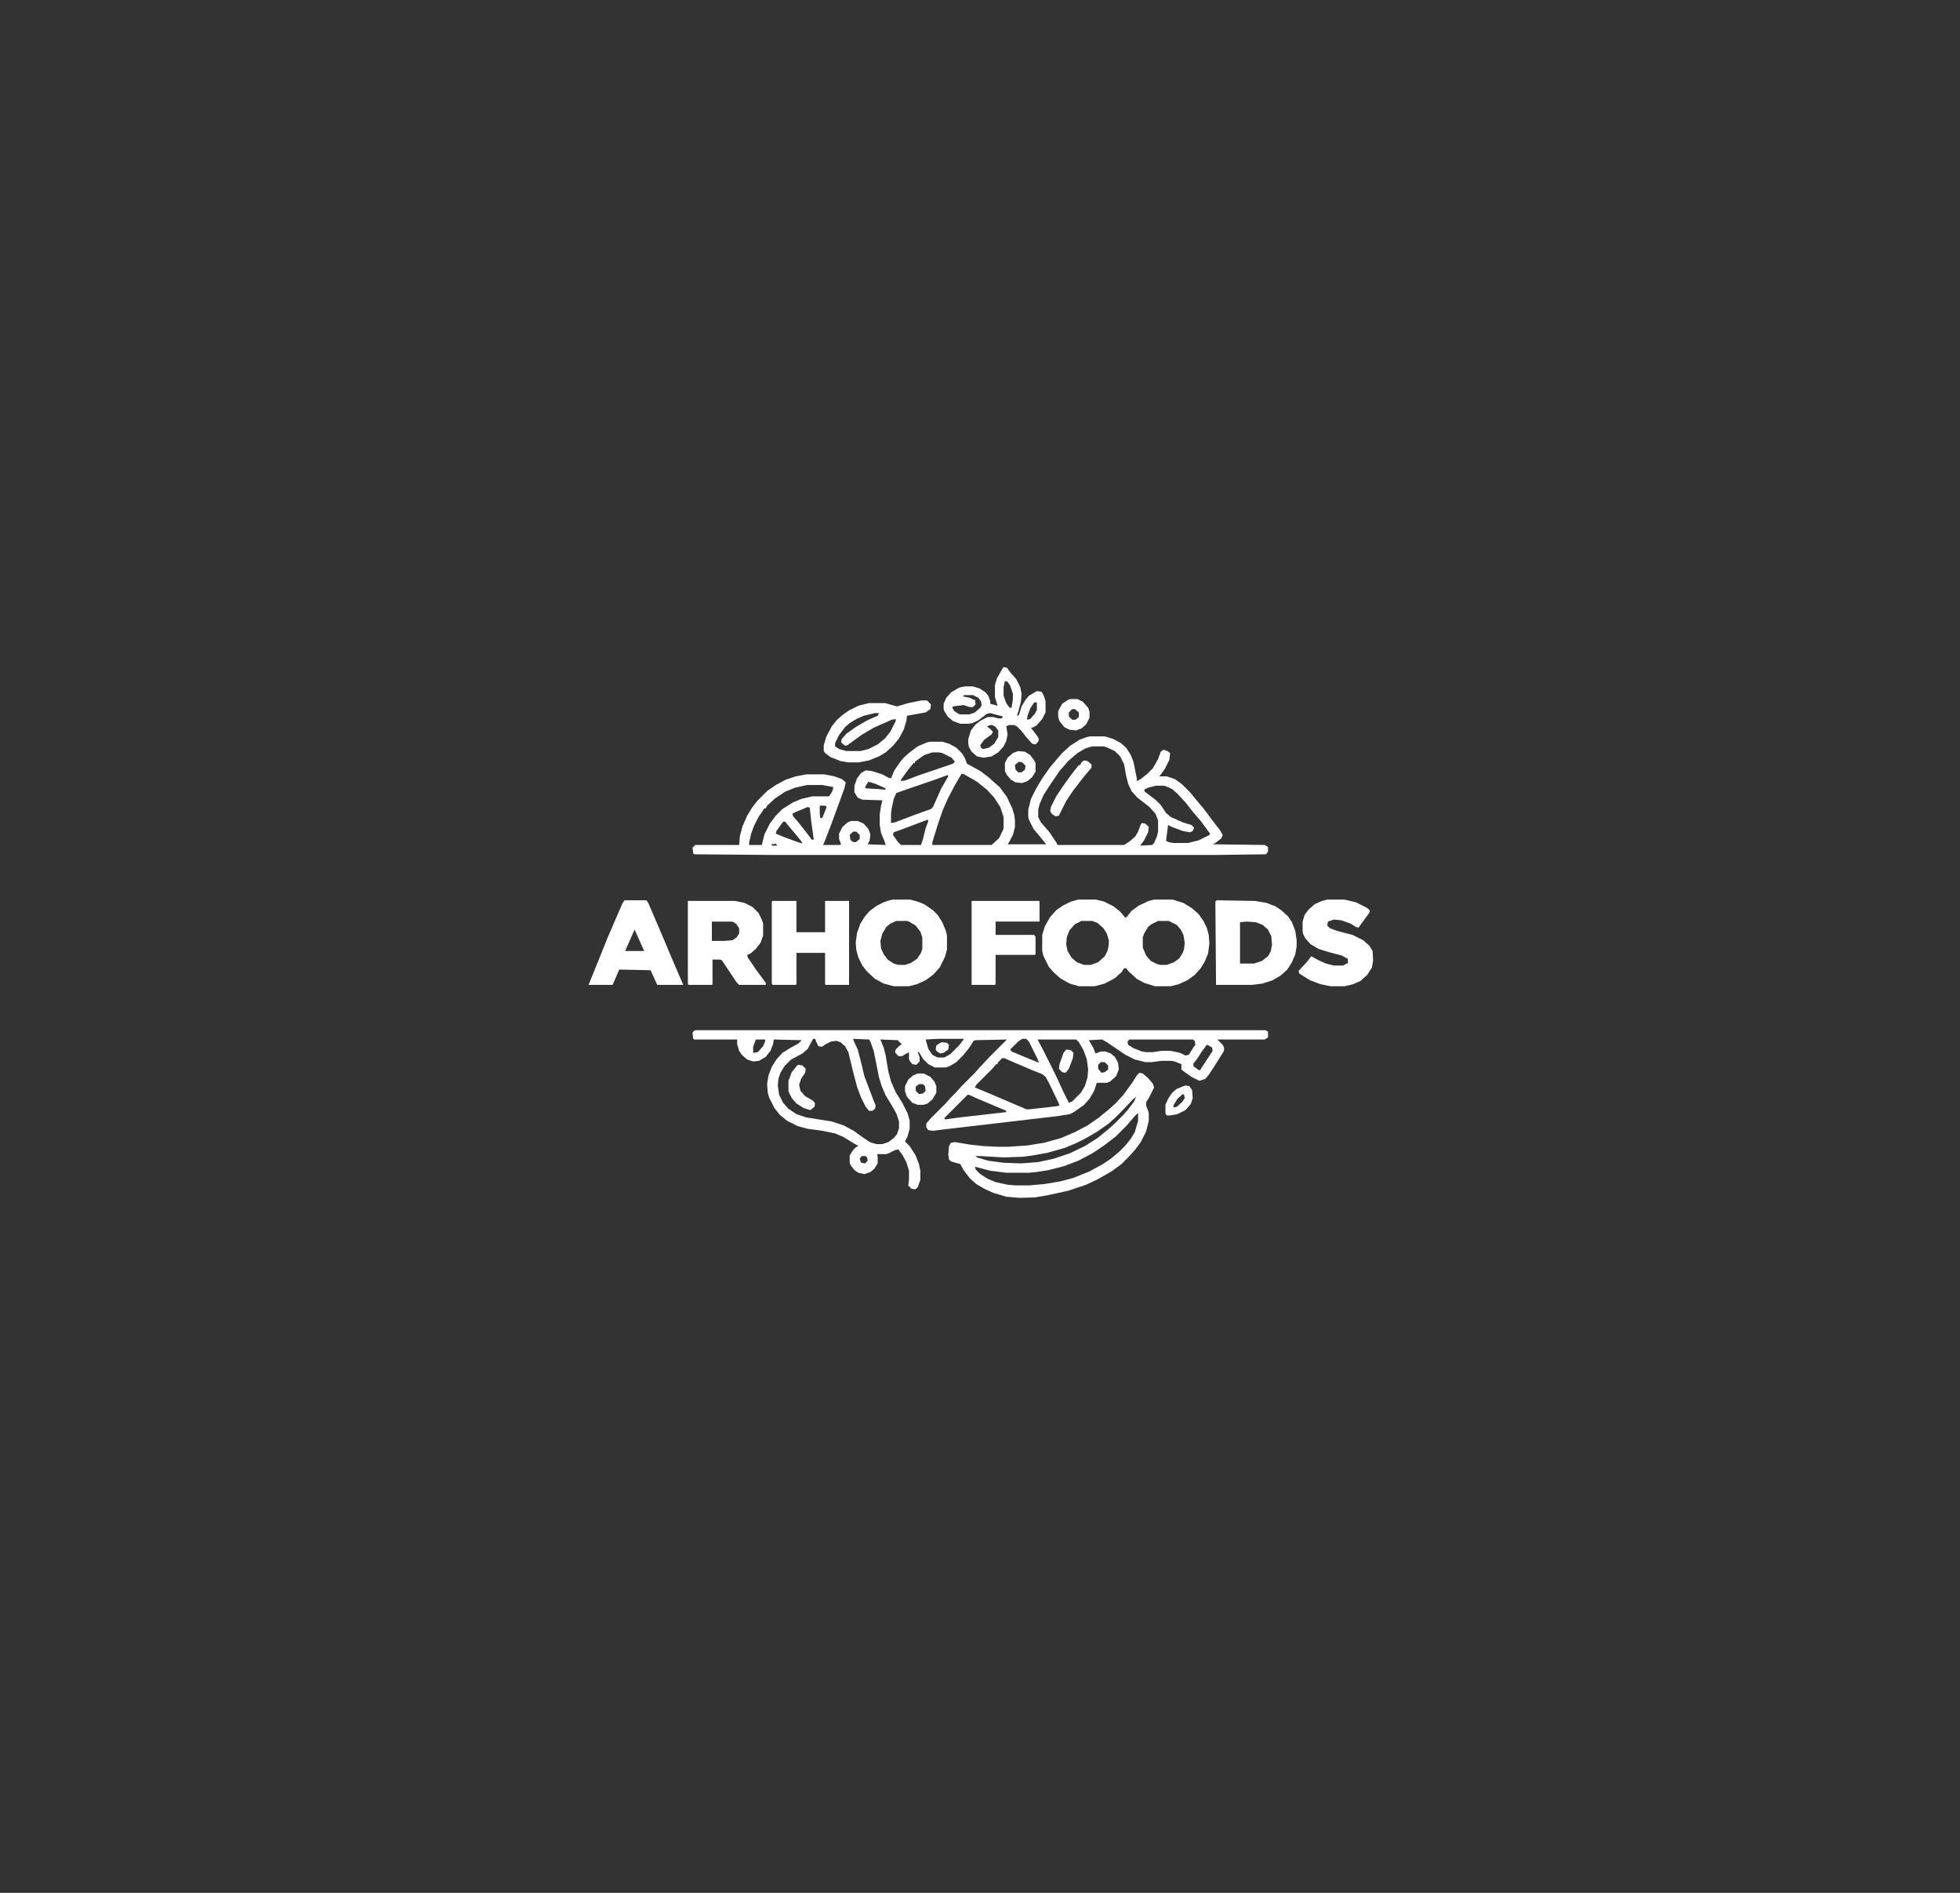 <svg xmlns="http://www.w3.org/2000/svg" width="435" height="420" fill="#fff"><rect width="100%" height="100%" fill="#333333" stroke="none"/><path d="M241.95 163.396h3.252l1.922.591 1.626.887 1.182 1.034 1.035 1.626.591 1.479.739 3.695v.591l.887-.443 1.479-1.183 1.182-1.182 1.183-2.07.591-1.626.591-.443.887.295.591.444-.147 1.478-1.035 2.07-1.183 1.626h1.626l1.774.591 1.626 1.182 1.774 1.774 1.33 1.626 1.626 1.922 2.217 2.956 1.479 1.922.591 1.035-.296.739-1.33 1.034-.591.296 11.529.148.74.443v1.035l-.444.591-11.234.148h-98.003l-17.59-.148-.296-.148-.148-1.33.591-.591h9.756l.148-1.922.591-2.217 1.035-2.365 1.183-1.922 1.182-1.478 2.07-2.069 1.921-1.331 2.218-1.182 2.217-.739 2.365-.444h3.991l2.217.444 1.626.591.887.739-.295 1.33-2.809 7.687-1.478 3.843-.444 1.035h3.696l.295-.148-.443-1.183v-1.182l.739-1.478 1.183-1.035.739-.296h1.478l1.33.592 1.035 1.182.443 1.183-.147 1.33-.444.887 3.991.148-.295-.887-.74-1.774-.295-1.774v-2.365l.295-1.921.296-1.183-4.434-.148-1.035-.443-.739-1.183v-1.478l.591-1.626.887-1.183 1.035-.591 1.33.148 2.365.739 1.33.739.592.148.739-1.774 1.33-1.921.887-1.035 1.183-1.035 1.773-1.33 2.07-.887.739-.148h2.661l1.478.444 1.626.886 1.33 1.331.592 1.034.443 1.183 2.956 1.626 1.774 1.33 1.478 1.331 1.035.887 1.626 2.217 1.183 2.513.443 1.478.148 1.183v1.478l-.444 1.774-.887 1.626-.295.443h8.573l-1.33-1.626-1.478-1.774-1.035-2.069-.148-.592v-1.626l.591-2.365 1.183-2.365 1.33-2.217 1.774-2.513 1.626-1.922 1.035-1.182 1.774-1.626 2.069-1.33 1.626-.592.739-.147zm.444 2.217-1.479.443-1.773 1.035-2.07 1.774-1.921 2.217-1.922 2.809-1.626 2.512-.887 2.07-.296 1.182v1.626l.592 1.183 1.921 2.217 1.479 2.218.295.591h14.782l1.33-.887 1.183-1.035.591-1.035.591-1.626.296-.295.739.148.739.739-.148 1.182-.887 1.774-.886 1.183 2.66-.148.444-.444.591-1.33.296-1.183v-2.512l-.592-1.479-1.33-1.478-2.661-2.069-1.33-1.478-.739-1.626-.444-1.774-.443-2.513-.887-1.774-1.183-1.183-1.921-.886-.591-.148h-2.513zm-35.477 1.33-1.773.591-1.479 1.035-.591.444v.295h-.295l-1.331 1.626-1.478 2.07v.295l1.035-.148 2.66-1.034 7.835-2.661.443-.443-.739-.887-2.069-1.035-.739-.148h-1.479zm6.504 4.73-1.478 2.513-1.626 3.104-1.034 2.365-1.035 2.957-1.331 4.287v.591h13.156l1.626-1.478.887-1.774.148-.444v-2.513l-.739-2.217-1.331-2.069-1.626-1.774-2.217-1.774-2.808-1.626-.592-.148zm-3.104.296-2.808 1.035-6.061 2.069-2.513.887-.591 1.33-.443 2.07-.148 1.182v2.07l.887-.148 4.286-1.626 3.696-1.33.443-.444 1.774-3.991 1.183-2.069.443-.739-.148-.296zm-17.59 1.478-.739 1.183.148.295 2.66.148 1.626.148.148-.296-2.365-1.034-1.478-.444zm-13.599.739-2.661.591-2.217.887-2.217 1.479-1.774 1.626-.296.591h-.296l-1.33 1.921-1.035 2.07-.591 1.626-.443 1.922v.591h2.808l.591-2.365 1.183-2.365 1.33-1.774 1.478-1.478 2.366-1.479 1.773-.739 2.513-.591h3.696l.591-.887.296-.739v-.443l-2.365-.444h-3.4zm77.456.148-1.774.443-.887.444.148.443 2.365 1.774 1.183 1.183 1.182 1.774 1.035.886 2.661 1.183 1.921.591.592.592-.296.739-.591.295-1.626-.295-2.365-.887-.887-.444-.296 2.218-.148 1.33.74.296.886.147h3.252l2.365-.591 2.366-1.182.147-.296-2.069-2.809-1.774-2.069-1.626-2.07-1.774-1.921-1.182-1.035-1.331-.591-.591-.148h-1.626zm-74.648 4.435v1.921l.148.887.444-.148.886-2.217v-.296l-.443-.147h-1.035zm-2.66.295-2.513 1.035-.887.443.148.592 1.182 1.33 1.626 2.069 1.33 1.774h.444l-.591-4.286-.296-2.809-.443-.148zm26.607 2.809-5.47 2.069-2.069.739-.148.592 1.035 1.478.739.739h4.435l.443-1.331.591-2.365.592-1.626-.148-.295zm-32.077.443-1.478 2.07-.148.591 1.774.739 2.809 1.035 1.33.443-.296-.591-1.33-1.626-1.626-1.922-.591-.739h-.444zm15.521 2.217-.739.74.148 1.034.443.444.739.148.887-.74v-.886l-.739-.74h-.739zm-18.034 2.661v.444h1.183l-.296-.444-.591.148-.296-.148zm-16.851 41.39h126.384l.592.296v1.33l-.74.443h-10.495l1.183 1.183.296.591v.739l-2.218 3.548-1.182 1.774-.739.887-1.331.443-1.774-.887-2.069-1.478-.148-.148v-1.182l-1.478-.592-.739-.147h-2.217l-2.218.295h-1.33l-2.365-.591-2.069-1.035-4.139-2.808-1.035-.592-2.956.148 1.034 1.774.444 1.183 1.182-.444h1.035l1.183.444.886.739.74 1.33.147 1.478-.591 1.478-1.33 1.183-.739.296h-2.218l-.591 1.773-1.035 1.774-1.182 1.331-2.07 1.478-1.034.591-2.809.443-25.277 2.957-2.365.295-1.034-.147-.444-.592v-.887l1.035-1.182 3.252-3.252 1.035-1.183 1.33-1.33 1.035-1.183 3.104-3.104 1.034-1.182 2.366-2.513 3.695-3.696-6.947.148-.444.148-1.035 1.626-1.33 1.626-1.478 1.478-1.478.887-.887.296h-2.365l-1.478-.739-1.183-1.183-.887-1.478-.296-.148.444 1.331v.886l-.739.739-.887-.147-.591-.739-.148-.444v-1.478l-1.331.739-.147.148h-.887l-.739-.887.147-.591.74-.739.591-.444-.887-.887-3.843-.148.739 1.774.443 1.774.591 3.548.592 2.217 1.034 2.365 1.479 2.365 1.182 2.365.444 1.626v1.774l-.444 1.626-.591 1.183 1.035 1.034 1.33 2.07.739 1.921.296 1.478v2.07l-.592 1.626-.591.443-.739-.147-.296-.148v-.296h-.295l-.148-.296.148-1.33v-1.922l-.591-1.921-.887-1.626-.887-1.183-.739.148-1.479.739-.443.148h-2.069l.147.444v1.626l-.739 1.182-.887.739-1.33.444-1.33-.296-.887-.591-.887-1.183-.148-.443v-1.626l.739-1.183.739-.739h.296v-.296l-.591-.295-2.661-1.626-1.774-.739-2.808-.592-3.252-.443-2.218-.591-2.365-1.183-1.626-1.33-1.182-1.478-1.183-2.365-.295-1.035-.148-1.922.295-1.921.739-1.922 1.035-1.626 1.33-1.478 1.922-1.183 1.626-.887.739-.739-6.208-.148-.148 1.035-.591 1.478-1.035 1.331-1.478.887-1.33.147-1.331-.443-1.182-1.035-.592-.887-.443-1.478v-1.035h-9.46l-.296-.147-.148-1.331.296-.443.443-.148zm53.658 1.922-2.661.147.592 2.07.886 1.33 1.183.592h1.478l1.331-.74 1.921-1.921 1.035-1.331v-.147H208.1zm18.773 0-.887.591-1.774 1.774.296.443 4.286 1.774 1.774.739-.295-.887-1.922-3.843-.591-.591h-.887zm-59.127.147-.591 1.626v1.331l1.034-.148 1.183-1.33.443-1.035v-.444h-2.069zm62.527 0 1.182 2.218 2.809 5.617 1.921 4.139 1.035 2.069.739-.296 1.922-1.921.887-1.478.591-1.922.148-1.774-.296-2.217-.739-2.069-1.035-1.774-.591-.592h-8.573zm20.398 0-.443.444.148.739 1.182.739 1.922.739.887.148h1.478l1.922-.296h2.069l2.07.444 1.182.591.739-.148 1.035-1.626.443-.591-.147-.887-.444-.296h-14.043zm-70.213-.147-1.182 2.217-1.183 1.035-2.513 1.33-1.478 1.478-.887 1.478-.443 1.331-.148 1.478.295 2.069.887 1.774 1.183 1.33 1.774 1.183 2.217.739 5.617.887 2.661.887 2.217 1.182 1.626 1.183 1.922 1.33 1.478.444h1.33l1.33-.444 1.183-.887.739-.886.444-1.331v-1.478l-.592-1.774-1.182-2.069-1.183-1.922-.887-2.069-.591-1.922-1.182-5.913-.74-2.069-.295-.444-3.548-.147.296.739.739 1.626.739 2.808.739 3.104 2.07 5.47.443 1.034-.148.739-.591.444h-.739l-.739-.887-1.035-2.069-.887-2.366-1.035-3.991-.887-3.695-.739-1.33-1.034-.887-.887-.296-1.183.148-1.182.591-.887.591-.739-.147-.444-.887-.295-.739h-.444zm87.36 1.33-1.182 1.626-1.035 1.626-.739.887v.591l1.182.887h.296l2.217-3.4.592-.887-.148-.739-1.035-.591h-.148zm-45.38 2.956-1.034 1.035v.296h-.296l-1.035 1.182-3.4 3.4-.295.591 3.547 1.478 4.139 1.774 3.844 1.626 1.626-.148 5.173-.591.444-.148-.296-.739-2.069-4.286-.74-1.331-.739-.591-2.217-.887-3.843-1.626-2.365-1.035h-.444zm21.877.887-.591.591v.887l.739.887.739-.148.739-.591v-.887l-.739-.739h-.887zm-29.563 7.243-5.174 5.174.148.296 3.252-.444 10.347-1.182v-.296l-6.652-2.809-1.626-.739h-.295zm-23.503 13.6-.444.591.296.887.887.148.591-.592-.148-.739-.295-.295h-.887zm48.041-56.912h3.991l1.774.444 2.069 1.035 1.478 1.182.887 1.035.148.295.443-.147 1.035-1.331 1.626-1.182 2.217-1.035 1.183-.296h4.139l2.365.739 1.922 1.183 1.478 1.33 1.034 1.479.74 1.478.443 1.626.148 1.921-.296 2.218-.739 1.773-.887 1.479-1.33 1.478-1.626 1.182-1.922.887-1.774.444h-3.547l-2.365-.739-1.626-.887-1.774-1.626-.591-.739h-.444l-.591.886-1.478 1.331-2.218 1.182-2.217.592h-3.547l-2.07-.592-2.069-1.182-1.478-1.331-1.035-1.182-1.183-2.365-.295-1.183v-3.547l.591-1.922 1.182-2.069 1.331-1.479 1.478-1.034 1.774-.887 1.626-.444zm.739 4.731-1.478.739-1.183 1.33-.591 1.478-.148 1.626.296 1.478.887 1.478 1.182 1.035 1.626.591h1.478l1.626-.591 1.478-1.33.592-1.183.295-1.33v-1.035l-.443-1.478-.739-1.182-1.331-1.183-1.182-.443h-2.365zm16.999 0-1.478.739-.739.591-.887 1.478-.296.887v2.217l.739 1.774 1.035 1.183 1.478.739.739.147h1.331l1.625-.591 1.183-.887.739-1.182.296-.887.148-1.331-.296-1.773-.591-1.183-.887-1.035-1.774-.886h-2.365zm-4.139 33.703.74.148 1.182 1.034 1.035 1.183.295.887-1.182 2.365-.591.887v.739l.443 1.183.148.591v1.626l-.591 2.365-1.183 2.365-1.33 1.774-1.331 1.478-1.626 1.626-2.217 1.626-3.104 1.774-2.513 1.182-3.991 1.331-4.73 1.034-2.661.444-3.389.103-2.967-.251-2.956-.887-1.922-.887-1.774-1.035-1.478-1.33-1.33-1.774-.739-1.33-2.07-.591-.443-.444-.148-1.034.148-1.922.443-.739.887-.148 3.548.591 2.808.296 3.104.148h2.365l4.287-.296 3.696-.591 3.695-1.035 3.104-1.33 2.809-1.478 2.365-1.626 2.365-1.922 1.478-1.33 1.774-1.922 1.921-2.661 1.035-1.626.591-.591zm-1.478 5.913-2.069 2.217-.591.591-.296.296-.296.295-.591.592-1.478 1.33-2.513 1.774-2.513 1.478-2.365 1.183-2.513 1.034-3.695 1.035-3.252.591-2.218.296-4.286.148-5.026-.296h-1.183l.296.296 2.513.739 3.4.443 3.843.148 3.843-.295 3.4-.74 3.548-1.182 3.399-1.626 2.809-1.774 2.365-1.922 1.478-1.33 1.922-1.922 1.035-1.182 1.33-1.774.443-1.035-.739.592zm1.035 3.104-.739.739-1.626 1.922-.887.886-.591.592-1.035 1.034-2.513 1.922-2.661 1.774-3.104 1.626-3.104 1.182-3.4.887-2.808.444-1.626.148h-5.026l-3.548-.444-2.217-.591-1.182-.296.147.591 1.035 1.035 1.626 1.035 1.774.739 2.661.591 1.773.148h2.957l3.4-.296 3.547-.591 2.809-.739 3.695-1.478 2.956-1.626 1.774-1.183 1.922-1.626 1.33-1.33 1.183-1.478.887-1.478.739-2.513v-1.626h-.148zm-99.777-47.155h10.495l2.069.444 1.774.887 1.331 1.33.739 1.478.295.887v2.661l-.591 1.626-1.035 1.33-1.182 1.035-.739.295.148.592 1.921 2.808 1.626 2.218.444.591v.443h-5.913l-.591-.591-3.252-4.878-.444-.148h-1.626v5.469l-.148.148h-5.173l-.148-.148v-18.477zm5.321 4.583v4.286h2.809l1.774-.148.887-.591.591-.887v-1.182l-.591-.887-.592-.444-.443-.147h-4.435zm112.046-4.729 8.573.148 2.513.443 1.922.739 1.33.887 1.478 1.33.887 1.331.739 1.921.296 2.07v1.33l-.296 1.774-.739 1.774-1.034 1.626-1.479 1.33-1.773 1.035-2.218.739-2.365.296h-7.982l-.148-18.478.296-.295zm6.652 4.73-1.479.148v9.164h3.105l1.773-.591 1.331-1.035.591-1.034.296-1.478-.148-1.922-.739-1.478-1.183-1.035-1.478-.591-2.069-.148zm-78.491-4.88h3.843l1.626.444 1.478.591 1.922 1.33 1.035 1.035 1.034 1.626.739 1.774.296 1.183v3.104l-.444 1.626-1.182 2.365-1.478 1.626-1.626 1.182-1.922.887-1.774.444h-3.399l-2.218-.592-1.921-1.034-1.774-1.626-1.035-1.331-.887-1.774-.443-1.626-.148-1.626.296-2.217.739-2.069 1.034-1.626 1.035-1.183 1.626-1.182 1.478-.739 1.331-.444.739-.148zm.739 4.731-1.331.591-.886.739-.887 1.478-.444 1.626.148 1.626.591 1.33.887 1.183 1.331.887 1.034.295h1.478l1.331-.443 1.33-.887.887-1.33.296-.887v-2.513l-.444-1.33-1.034-1.331-1.479-.887-.443-.147h-2.365zm-27.495-4.435h5.321v6.948h6.356v-6.948h5.322v18.625h-5.174l-.148-.148v-6.947h-6.356v6.947l-.148.148h-5.173l-.148-.295v-18.182l.148-.148zm-32.816-.146h4.878l.444.739 2.661 6.208 2.808 6.652 2.228 5.174h-5.776l-1.478-3.252-6.947-.148-1.478 3.4h-5.334l4.299-10.643 3.252-7.539.443-.591zm2.218 6.504-2.099 4.754h4.23l-2.131-4.754zm153.73-6.654h3.843l2.513.592 2.365 1.182.739.591-.148.592-1.626 2.217-.739 1.035-.591-.148-1.182-.739-2.07-.739-1.626-.148-1.33.443-.148.887.591.592 1.626.591 3.4.887 2.365 1.182 1.33 1.183.74 1.182.123 2.14-.271 1.556-1.035 1.626-1.478 1.33-1.626.739-1.922.444h-3.104l-2.217-.444-2.365-.887-2.365-1.478-.148-.591 1.921-2.07.887-1.182 1.626.887 1.626.739 1.774.443h2.07l.739-.443h.295v-1.035l-1.33-.739-2.809-.739-2.365-.739-1.773-1.035-1.183-1.33-.443-.887-.148-.591v-2.218l.443-1.478.887-1.182 1.33-1.183 1.626-.739 1.183-.296z"/><path d="m222.734 148.021.739.148.887 1.183 1.183 1.33.887 1.774.295 1.478-.147 1.774-.592 2.217-.295.887.443-.148.591-1.921.887-1.478.739-.887 1.774-1.035 1.035.148.443.739.444 1.33v2.513l-.739 1.478-1.331 1.478-.887.444h-.295l1.478 1.922.296.591-.148.591-.592.591-.739-.147-1.33-1.479-1.035-1.33-1.034-1.035-.592-.295h-1.182l-.591.295.295 1.774-.295 1.478-.592 1.183-1.182 1.33-1.478.887-1.774.296-1.478-.296-1.183-1.035-.591-1.034-.148-.739v-1.035l.591-1.922 1.035-1.33 1.182-.887 1.479-.739h1.33l1.035.295h.739l.295-.443-1.773-.443-1.035-.296-.739.148-1.922 1.478-1.33.591-.739.148h-1.922l-1.626-.591-1.182-1.035-.74-1.183-.147-.443v-1.183l.591-1.33 1.035-1.182 1.478-.887.739-.296.887-.148h1.774l1.478.444 1.33.887.591.739.444 1.182v.591l1.626.444-.591-1.922v-2.66l.443-1.479 1.33-2.365.148-.148zm.296 3.105-.296 1.33v1.922l.592 1.626.739 1.034h.443l.296-1.921v-1.183l-.592-1.774-.591-.887-.591-.147zm-9.017 3.104-.296.295 1.479.296.886.444h.296l.148 1.034-.591.592h-.739l-1.331-.444-2.365.296-.148.295.444.739.887.592.443.148h2.07l1.182-.444 1.183-1.035.295-.591-.148-.887-.591-.739-1.182-.591h-1.922zm15.521 1.626-.887 1.33-.591 1.626-.148.887.739-.148 1.035-1.182.443-.887v-1.626h-.591zm-9.756 5.026-.739.295.591.444.739.739-.295.591-1.626 1.183-.887 1.182.147.591.444.296 1.33-.296 1.183-.886.887-1.479v-1.478l-.739-.887-.592-.295h-.443zm-4.139 39.024h14.929l.148.148v4.435h-9.756v2.956h8.574l.295.443v3.844l-.148.147h-8.721v6.504l-.148.148h-5.173v-18.625zm-11.087-44.492h1.183l.887.887-.148 1.035-1.035.739-4.139.739-.147 1.182-.592 1.922-1.034 1.922-1.331 1.626-1.626 1.478-1.478.887-2.217.887-2.217.443h-2.366l-1.773-.296-2.218-.886-1.182-.887-.296-.444v-1.33l.592-1.922 1.182-2.217 1.183-1.478 1.182-1.035 1.478-1.035 2.07-1.034 2.365-.592h3.547l2.661.739 2.513-.739 2.956-.591zm-10.347 2.809-2.513.591-1.626.739-1.478.887-1.035.887-1.33 1.774-.887 1.773v.739l.887.592 1.626.443h3.104l1.774-.443 2.069-1.035 1.626-1.33 1.183-1.479 1.183-2.365v-.443l-.887.148-3.991 1.774-2.513 1.478-2.07 1.478-1.182.887-.592.148-.887-.739.148-.74 1.035-1.182 2.069-1.478 2.513-1.478 2.365-1.035.296-.591h-.887zm9.461 79.969h1.33l1.478.739.887 1.035.444 1.035v1.478l-.887 1.478-1.035.887-.887.296h-1.33l-1.183-.444-1.182-1.33-.444-1.183v-1.182l.74-1.478 1.034-.887 1.035-.444zm.296 2.365-.739.592v.887l.739.739.886-.148.592-.591-.148-1.035-.444-.444h-.886zm22.025-73.909 1.478.148 1.182.739.887 1.183.296.591v1.922l-.739 1.182-1.035.887-1.182.444-1.479-.148-1.034-.591-.887-1.035-.444-.887v-1.774l.592-1.182 1.182-1.035 1.183-.444zm.147 2.366-.886.739.147 1.034.592.592h.739l.739-.592.148-.887-.739-.739-.74-.147zm11.382-13.896h1.626l1.183.591 1.182 1.331.296.887v1.33l-.739 1.478-1.035.887-1.182.444-1.479-.148-1.182-.591-1.035-1.331-.296-.887v-1.33l.887-1.626 1.331-.887.443-.148zm.444 2.217-.739.74v.886l.739.74h.739l.739-.592v-1.034l-.887-.74h-.591zm2.66 11.384.739.148.887.739v.739l-1.626 1.921-1.035 1.331-1.478 1.921-1.478 2.218-1.626 3.252-.739.147-.887-.591-.296-.591.148-.887 1.182-2.365 1.479-2.217 1.921-2.661 1.626-2.07h.296l.295-.591.592-.443zm-63.414 67.552.886.147.74.739-.148.887-.887 1.331-.444 1.33.296 1.33 1.035 1.183 1.774 1.035.443.591-.148.739-.887.739-1.478-.443-1.626-1.035-1.035-1.183-.591-1.182-.148-.444v-2.217l.739-1.921 1.183-1.479.296-.147zm85.883 4.582.887.147.591.887.148 1.774-.444 1.33-1.182 1.331-1.774.887-1.626.295h-.739l-.296-.443v-1.922l.592-1.33.886-1.33 1.035-.887 1.922-.739zm-.591 1.921-1.183 1.035-.887 1.478v.444l.739-.148 1.183-1.035.591-.887-.148-.739-.295-.148zm-25.869-9.904 1.035.148.591.591-.148 1.183-.887 2.365-.739.887-.739-.148-.739-.739.148-1.035.887-2.513.591-.739zm-27.494-1.625 1.035.148.444.443-.148 1.035-1.035.739-.739.148-.739-.443-.296-.444.148-.887.887-.591.443-.148z"/></svg>